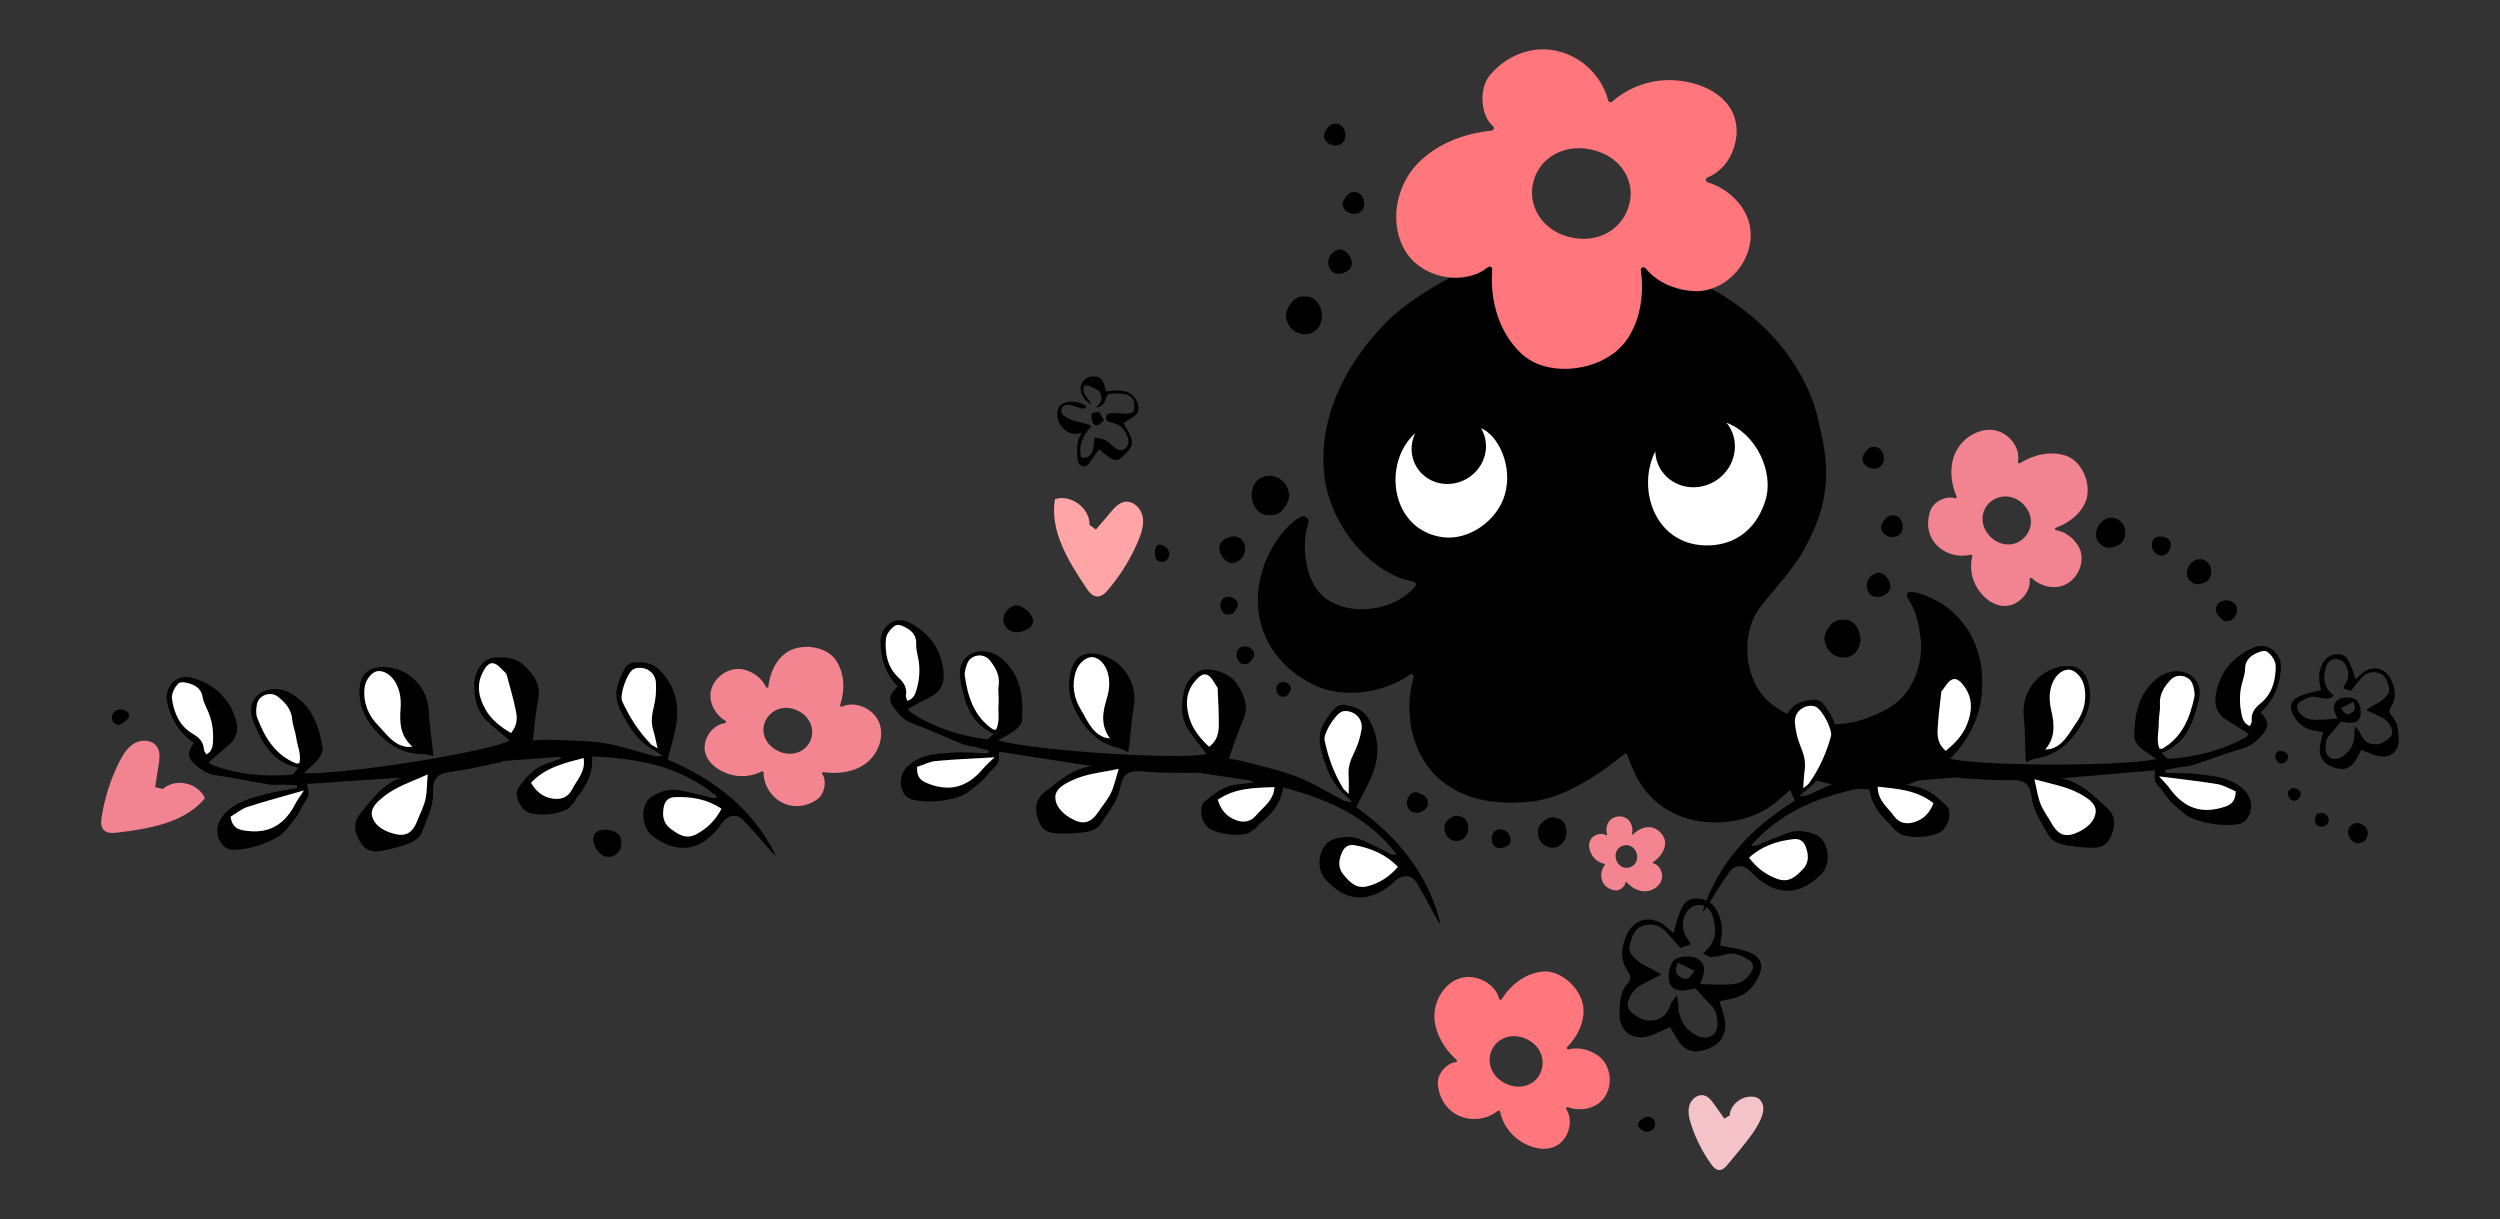<svg xmlns="http://www.w3.org/2000/svg" id="Layer_1" data-name="Layer 1" width="855.75" height="417.38" viewBox="0 0 855.75 417.38"><rect x="0" y="0" width="855.75" height="417.38" fill="#333333" stroke="none"/><g><path d="M459.62,69.47c-.38,4.06,6.7,5.53,7.34.71.24-1.85-.91-4.11-2.65-4.39-2.26-.36-3.14.81-4.23,2.55-.24.39-.42.76-.46,1.14Z"></path><path d="M460.08,93.37c-5.87,2.24-7.69-6.3-1.9-7.93,2.9-.82,7.55,5.77,1.9,7.93Z" fill-rule="evenodd"></path><path d="M440.17,107.78c.35,8.02,11.24,9.27,12.3,1.18.41-3.1-1.52-6.89-4.45-7.36-3.79-.61-5.22.72-6.89,3.32-.41.64-.99,2.23-.96,2.86Z"></path><path d="M453.18,46.06c-.38,4.06,6.7,5.53,7.34.71.24-1.85-.91-4.11-2.65-4.39-2.26-.36-3.14.81-4.23,2.55-.24.39-.42.76-.46,1.14Z"></path></g><g><g><path d="M677.57,225.17c-1.68-6.73-4.1-10.58-8.28-14.81-2.69-2.72-4.6-3.96-9.46-6.2-1.15-.53-6.19-2.4-7.01-1.03-.38.65.07,1.44.48,2.07,2.78,4.27,3.65,8.97,4.17,13.91.53,5.05-.61,10.27-2.92,14.68-3.38,6.46-8.43,9.32-14.93,11.83-11.21,4.33-24.61,2.51-33.69-5.01-9.01-7.46-10.39-23.59-3.43-32.74,4.35-5.73,11.15-12.81,14.6-19.03,3.73-6.73,6.36-12.64,7.51-20.28.98-6.46.39-13.04-1.03-19.42-.99-4.47-1.89-9.14-3.66-13.44-18.49-44.95-81.5-60.41-121.04-41.87-7.64,3.58-18.36,10.39-24.18,16.29-12.32,12.51-22.69,29.82-21.63,49.83,1.09,20.72,17.77,37.08,30.54,39.05.86.13,1.34,1.1.79,1.76-6.39,7.78-21.17,10.81-30.58,4.11-7.08-5.03-8.56-18.18-6-25.61.55-1.61-1.09-3.17-2.58-2.36-5.68,3.07-10.66,10.94-12.66,16.85-5.51,16.24.31,32.65,17.68,40.92,9.2,4.38,23.14,2.83,32.32-3.76.63-.45,1.5.16,1.29.91-3.78,12.99-.47,30.68,14.22,38.59,6.9,3.72,14.67,4.73,23.26,4.21,9.37-.57,16.5-3.91,24.99-9.4,5.36-3.46,7.01-5.28,10.4-7.51,0,0,2.34,6.74,4.59,10.26,11,17.22,33.42,15.61,44.17,8.41,7.41-4.96,9.83-11.03,18.13-8.75,15.82,4.34,32.52,4.53,45.47-9.55,3.52-3.83,6.67-9.24,8.22-14.69,1.46-5.14,1.64-12.72.27-18.24Z"></path><g><path d="M484.45,148.24c-1.73,3.6-1.75,7.87.36,11.47,3.44,5.87,11.21,7.72,17.34,4.13,6.14-3.6,8.32-11.27,4.88-17.15-.02-.04-.06-.07-.08-.11,5.61,2.2,11.1,12.63,8.12,22.84-2.54,8.7-12.19,15.66-21.17,14.47-17.83-2.35-20.93-25.33-9.44-35.65Z" fill="#fff"></path><path d="M568.77,161.17c4.14,6.04,12.61,7.44,18.92,3.12,6.31-4.32,8.07-12.72,3.93-18.76-.22-.31-.49-.56-.72-.85,10.06,3.64,16.49,16.75,13.39,26.66-3.32,10.65-11.34,15.62-20.68,15.35-17.26-.51-23.41-19.39-17.01-32.21.1,2.34.77,4.66,2.17,6.71Z" fill="#fff"></path></g></g><g><path d="M423.71,207.28c.27-3.31-5.52-4.43-5.98-.5-.18,1.51.78,3.34,2.21,3.55,1.85.27,2.55-.69,3.41-2.12.19-.32.34-.62.36-.93Z"></path><path d="M420.24,184.05c6.38-2.54,8.5,6.77,2.19,8.65-3.16.94-8.34-6.2-2.19-8.65Z" fill-rule="evenodd"></path><path d="M441.3,169.71c-.48-8.35-11.84-9.51-12.83-1.06-.38,3.24,1.68,7.16,4.74,7.61,3.96.58,5.43-.82,7.13-3.56.42-.67,1-2.33.96-2.99Z"></path><path d="M429.27,224.25c.27-3.31-5.52-4.43-5.98-.5-.18,1.51.78,3.34,2.21,3.55,1.85.27,2.55-.69,3.41-2.12.19-.32.34-.62.36-.93Z"></path><path d="M441.86,235.94c.22-2.75-4.58-3.68-4.97-.41-.15,1.25.65,2.77,1.83,2.95,1.53.23,2.12-.57,2.84-1.76.16-.26.28-.52.3-.77Z"></path></g></g><g><path d="M712.27,188.92c-.37-1.43-1.19-2.67-2.16-3.78-1.62-1.84-3.82-3.21-6.27-3.64-.47-.08-.55-.68-.11-.85,5.67-2.1,9.63-6.16,10.6-10.29,1.28-5.49-1.84-12.73-7.42-14.46-5.17-1.6-10.92-.25-15.48,2.65-.37.23-.78-.07-.7-.49,1.02-4.88-3.28-10.24-8.51-10.87-1.99-.24-3.95.13-5.76.9-3.35,1.42-6.16,4.27-7.47,7.64-.48,1.23-.75,2.5-.91,3.79-.42,3.49.25,7.13,1.66,10.43.16.38-.18.75-.57.6-.7-.27-1.55-.31-2.43-.19-2.33.32-4.9,1.86-5.79,4-2.06,4.96-.94,10.7,4.05,13.93,2.78,1.8,6.35,2.37,9.57,1.58.34-.09.63.19.54.52-.93,3.69-.29,7.74,1.76,10.98,2.86,4.51,8.06,7.8,13.15,5.04.86-.46,1.6-1.06,2.26-1.73,1.73-1.75,2.73-4.06,2.47-6.43-.05-.43.52-.61.82-.3.77.78,1.71,1.39,2.71,1.88,2.46,1.22,5.42,1.55,8,.56,4.48-1.71,7.15-6.93,5.97-11.47ZM693.17,173.26c3.14,3.82,2.5,8.72-1.18,11.57-.98.76-2.08,1.21-3.22,1.42-2.84.52-5.94-.6-8.13-3.27-2.28-2.78-2.59-6.2-1.16-8.89.49-.93,1.19-1.78,2.09-2.48,3.51-2.72,8.54-2.09,11.61,1.66Z" fill="#f18490"></path><g><path d="M761.29,212.48c3.73,1.23,6.64-5.11,2.24-6.74-1.69-.63-4.06-.03-4.69,1.55-.83,2.05.08,3.12,1.48,4.52.31.31.62.56.97.67Z"></path><path d="M726.42,185.6c3.7-5.27-2.61-11.4-7.24-6.78-1.78,1.77-2.41,5.13-.78,6.86,2.11,2.25,3.67,2.1,6.01,1.26.57-.21,1.72-.93,2.01-1.34Z"></path><path d="M756.02,198.42c3.09-4.4-2.17-9.51-6.04-5.65-1.48,1.48-2.01,4.28-.65,5.72,1.76,1.87,3.06,1.75,5.01,1.05.48-.17,1.43-.78,1.68-1.12Z"></path><path d="M742.78,187.92c-1.78,4.72-7.88,1.26-5.77-3.09,1.06-2.18,7.49-1.45,5.77,3.09Z" fill-rule="evenodd"></path></g></g><path d="M599.14,78.38c-.68-5.31-4.06-10.03-8.56-13.08-1.83-1.24-3.78-2.27-5.9-2.84-.85-.23-1.06-1.35-.25-1.68,4.44-1.78,7.62-5.64,9.08-10.22.56-1.74.92-3.57.94-5.46.09-11.22-10.67-16.99-21.38-17.63-7.69-.46-15.49,2.24-21.16,7.28-.52.46-1.26.23-1.44-.44-1.64-6.22-6.04-11.75-11.85-14.79-10.46-5.46-21.7-1.98-28.57,6.15-2.96,3.5-3.26,9.33-1.63,13.57.62,1.61,1.49,3,2.63,3.94.64.52.29,1.46-.53,1.54-7.21.69-14.29,2.96-20.1,6.93-2.14,1.47-4.14,3.13-5.87,5.08-4.75,5.38-7.17,12.81-6.52,19.83.35,3.79,1.56,7.47,3.86,10.63,6.05,8.3,19.64,10.58,27.35,4.3.66-.54,1.6-.12,1.54.72-.83,10.45,2.2,21.51,9.93,28.79,8.35,7.86,24.16,6.39,32.69-.91,6.44-5.51,9.9-16.03,8.26-27.63-.13-.91,1.01-1.33,1.6-.61,3.08,3.75,7.6,6.22,12.39,7.24,2.9.62,5.87.84,8.76.14,9.18-2.23,15.91-11.65,14.72-20.86ZM524.64,63.26c.39-2.19,1.24-4.17,2.43-5.88,3.43-4.94,9.79-7.61,16.88-6.33,6.82,1.22,11.74,5.44,13.5,10.76.71,2.13.95,4.43.53,6.8-1.58,8.92-9.66,14.58-19.42,12.83-9.55-1.71-15.43-9.66-13.92-18.18Z" fill="#ff777c"></path><g><path d="M484.62,271.16c-3.9.21-4.3,7.12.36,7.05,1.79-.03,3.76-1.44,3.79-3.13.03-2.19-1.21-2.86-3.01-3.64-.4-.17-.78-.29-1.14-.27Z"></path><path d="M526.6,283.43c-1.52,6.22,6.53,9.61,9.15,3.65,1-2.28.37-5.62-1.76-6.63-2.77-1.31-4.16-.62-6.02,1-.46.4-1.26,1.48-1.38,1.97Z"></path><path d="M494.58,282.26c-1.27,5.18,5.45,8.01,7.63,3.05.84-1.9.31-4.68-1.47-5.53-2.31-1.1-3.47-.52-5.01.84-.38.33-1.05,1.24-1.15,1.64Z"></path><path d="M510.62,287.19c-.05-5.01,6.84-4.01,6.46.77-.19,2.4-6.41,4.05-6.46-.77Z" fill-rule="evenodd"></path></g><g><path d="M350.25,216.01c-6.76,2.23-9.59-5.91-3.33-8.62,3.13-1.36,11.26,6,3.33,8.62Z" fill-rule="evenodd"></path><g><path d="M372.95,179.67c.14-5.75-6.37-10.59-11.84-8.8-1.82,10.83,4.56,21.16,10.66,30.3.93,1.4,2.12,2.95,3.8,3.01,1.54.06,2.79-1.18,3.79-2.36,4.22-4.99,7.69-10.61,10.23-16.63,1.13-2.68,2.1-5.6,1.52-8.44-.58-2.85-3.25-5.45-6.11-4.97-2,.34-3.49,1.98-4.8,3.53-1.69,1.99-3.37,3.97-5.06,5.96" fill="#ffa5a8"></path><path d="M398.66,187.01c3.52,2.21.54,7.11-2.64,4.71-1.04-.79-1.49-7.3,2.64-4.71Z" fill-rule="evenodd"></path></g><g><path d="M375.23,139.57c.95-1.45,2.23-2.33,1.75-3.86-.21-.67-.36-1.56-.85-1.91-1.41-1.01-2.95-1.85-4.83-1.9-1.59,2.87,1.6,4.24,2.13,6.62-3.7-2.58-4.39-5.81-2.7-7.99,1.11-1.44,2.56-1.77,4.21-1.65,1.65.12,2.49,1.19,2.95,2.67.24.78.5,1.56.77,2.43,2.57-.32,5.04-.63,7.47.33,2.45.97,4.22,4.28,3.39,6.72-.17.51-.65.98-1.11,1.3-1.23.86-2.53,1.62-3.91,2.49.72,1.24,1.53,2.47,2.16,3.78,1.35,2.79,1.04,4.27-1.14,6.45-3.19,3.17-3.76,3.2-7.29.39-.71-.56-1.41-1.14-2.02-1.63-1.16,1.62-2.16,3.05-3.19,4.46-.6.83-1.24,1.64-2.47,1.27-1.34-.41-1.71-1.41-1.74-2.71-.06-2.81-.58-5.67,1.51-8.71-3.25,1.08-5.19-.17-6.89-2.05-1.54-1.7-2-4.58-1.03-6.59.14-.29.37-.55.61-.78,1.91-1.82,6.95-1.57,8.9.51-.6.73-1.23.83-2.14.47-1.16-.46-2.38-.77-3.6-1.06-1.38-.33-2.49.21-2.82,1.4-.33,1.19.13,1.86,1.26,2.59,2.2,1.4,4.65,1.8,7.06,2.43.57.15,1.11.42,1.96.75-2.98,3.25-4.56,6.59-3.53,10.76,1.9.52,3.22-.41,3.81-1.98.53-1.42.5-3.05.73-4.77,2,.21,3.96.59,5.5,2.2.46.48,1.07.8,1.57,1.24.99.86,2.13,1.2,3.22.46,1.12-.76,1.57-2.1,1.26-3.35-.68-2.74-2.24-4.81-5.14-5.57-1.1-.29-2.49-.25-2.4-1.95.06-1.22.69-1.47,2.95-1.45,2.15.02,4.34.67,6.4-.4.94-3.6-.2-5.6-3.7-6.2-1.37-.23-2.81-.06-4.22,0-1.03.04-1.28.86-1.57,1.7-.76,2.18-1.01,2.39-3.31,3.09Z"></path><path d="M373.73,141.41c.9-.21,1.68-.39,2.48-.57.58,1.05,1.08,1.96,1.68,3.07-1.01.46-1.4,2.02-2.93,1.64-.98-.24-1.52-2.08-1.23-4.13Z"></path></g></g><g><path d="M643.94,180.11c-.38,4.06,6.7,5.53,7.34.71.24-1.85-.91-4.11-2.65-4.39-2.26-.36-3.14.81-4.23,2.55-.24.39-.42.76-.46,1.14Z"></path><path d="M644.41,204.01c-5.87,2.24-7.69-6.3-1.9-7.93,2.9-.82,7.55,5.77,1.9,7.93Z" fill-rule="evenodd"></path><path d="M624.49,218.42c.35,8.02,11.24,9.27,12.3,1.18.41-3.1-1.52-6.89-4.45-7.36-3.79-.61-5.22.72-6.89,3.32-.41.64-.99,2.23-.96,2.86Z"></path><path d="M637.5,156.7c-.38,4.06,6.7,5.53,7.34.71.24-1.85-.91-4.11-2.65-4.39-2.26-.36-3.14.81-4.23,2.55-.24.39-.42.76-.46,1.14Z"></path></g><g><path d="M301.38,219.63c-.03-5.4,5.23-9.01,9.96-6.52,6.92,3.64,11.08,9.46,11.68,17.34.25,3.3-.98,6.3-4.31,7.97-2.65,1.33-5.22,2.81-7.96,4.3.55.6.79.99,1.13,1.21,7.83,5.13,16.53,7.86,25.72,9.17.6.08,1.35-.94,2.6-1.86-8.29-3.83-10.04-11-11.4-18.22-.56-2.97-.4-6.15,2.38-8.4,3.41-2.75,8.73-2.03,12.3,1.31,6.06,5.68,6.84,12.94,6.37,20.54-.07,1.2-1.23,2.59-2.27,3.4-1.72,1.34-3.75,2.29-5.94,3.58,13.59,3.7,63.44,6.75,71.28,4.61-1.81-2.41-3.7-4.93-5.58-7.45-3.25-4.37-3.22-9.27-1.99-14.2,1.04-4.16,4.86-7.69,8.25-7.28,3.58.43,7.32,1.48,9.55,4.65,2.65,3.76,4.49,7.87,2.38,12.65-.88,1.99-1.65,4.04-2.4,6.08-.83,2.28-1.58,4.58-2.48,7.2,1.98.35,3.57.51,5.09.93,6.18,1.69,12.52,3.01,18.46,5.33,5.53,2.16,10.63,5.44,15.95,8.16.63.32,1.47.25,2.74.44-2.12-2.14-3.99-3.63-5.37-5.5-2.79-3.8-4.28-8.16-5.37-12.78-.72-3.08-.6-5.79.84-8.42,1.04-1.91,2.34-3.72,3.79-5.33.69-.76,2.08-1.42,3.04-1.29,3.35.45,6.55,1.35,8.52,4.58,3.51,5.75,3.99,11.92,1.86,18.07-1.48,4.29-3.94,8.25-5.97,12.36,14.06,10.11,24.72,22.82,28.91,40.16-.91-.92-1.46-2.08-2.07-3.2-2.02-3.69-3.91-7.46-6.13-11.02-1.69-2.69-4.17-2.97-6.79-1.15-.71.5-1.29,1.19-1.97,1.74-8.02,6.42-15.76,5.9-22.63-1.98-3.5-4.01-1.89-11.86,2.7-13.43,3.11-1.06,6.34-1.33,9.45-.04,2.81,1.17,5.49,2.63,8.27,3.87,1.19.53,2.23,1.77,4.13,1.29-9.91-13.03-23.54-18.88-38.86-22.96-.85,5.57-4.09,9.31-8.1,12.51-.56.45-.92,1.18-1.51,1.58-1.07.73-2.19,1.7-3.39,1.88-3.94.6-7.88.07-11.53-1.49-3.39-1.44-4.83-7.61-2.26-9.75,3.12-2.6,6.37-5.18,10.66-5.71,1.88-.23,3.75-.44,5.96-.7-.6-.4-.82-.66-1.08-.7-6.02-.92-12.05-1.82-18.08-2.69-.55-.08-1.13.12-1.7.11-5.5-.12-11.04.07-16.5-.48-5.32-.53-7.28.45-8.32,5.7-.96,4.86-4.25,8.48-6.78,12.46-.86,1.36-3.12,2.29-4.87,2.54-3.43.49-6.96.63-10.42.41-3.69-.23-5.5-2.21-6.4-6.15-.74-3.26,0-5.88,2.86-8.06,4.93-3.76,9.49-8.07,16.14-8.74-10.64-1.66-21.29-3.32-31.96-4.98.06,3.86.02,3.82-2.61,6.43-1.33,1.31-2.34,3-3.79,4.12-2.48,1.93-4.98,4.32-7.86,5.12-4.87,1.36-10.05,1.87-15.15.81-.93-.19-1.97-.72-2.57-1.42-2.42-2.8-2.14-7.19.55-9.87,4.42-4.41,10.25-4.53,15.88-4.87,3.96-.24,7.95.18,11.93.3.05-.32.1-.63.14-.95-1.47-.41-2.94-.86-4.42-1.22-1.55-.38-3.21-.48-4.67-1.07-5.77-2.33-11.43-4.95-17.25-7.14-2.95-1.11-4.72-3.27-6.4-5.58-1.76-2.42-1.25-4.44,1.57-6.9-4.24-4.5-5.86-9.64-5.89-15.38ZM366.57,267.3c-2.46,1.21-5.42,2.79-5.33,5.76.09,2.84,2.28,5.18,4.85,6.76,4.39,2.7,7.14,2.15,9.87-1.93,1.44-2.15,3.17-4.15,4.29-6.45,1.12-2.31,1.63-4.92,2.67-8.24-5.86,1.22-11.36,1.65-16.35,4.1ZM341.8,240.88c.18-2.01-.26-4.09.02-6.08.51-3.52-.96-6.21-3.01-8.77-2.1-2.63-6.5-2.04-7.72,1.13-.51,1.33-1.01,2.88-.82,4.24,1.03,7.2,3.2,13.88,9.62,18.27.19.13.53.05,1.04.09,1.39-2.81.58-5.91.85-8.87ZM461.6,265.4c-.22-2.87.7-5.32,1.97-7.87,1.21-2.41,2.04-5.12,2.47-7.78.57-3.52-2.09-6.31-5.57-6.36-.41,0-.86.1-1.24.27-2.31,1.02-6.3,7.45-5.82,9.75,1.23,5.85,3.23,11.43,6.41,16.53.29.47.8.8,1.84,1.79-.02-2.68.07-4.52-.07-6.34ZM417.17,248.63c.1-4.18-.21-8.37-.35-12.55,0-.29,0-.64-.16-.85-1.07-1.47-1.9-3.49-3.36-4.19-1.59-.77-3.12.78-4.31,2.21-3.25,3.9-3.17,8.35-1.79,12.74,1.18,3.74,3.64,6.81,6.69,9.62,2.69-2.04,3.21-4.54,3.27-6.98ZM313.88,235.5c.91-3.41,1.11-6.87.37-10.37-.33-1.56-.75-3.17-.65-4.73.14-2.18-.88-3.79-2.37-4.85-1.31-.93-3.58-2.05-4.59-1.51-1.56.84-3.23,2.94-3.38,4.63-.42,4.87.49,9.71,4.27,13.23,1.95,1.82,3.03,3.59,2.58,6.25-.09.5.29,1.07.49,1.72,2.32-.71,2.8-2.6,3.28-4.38ZM463.67,289.33c-2.08-.38-3.45.61-4.22,2.29-1.21,2.63-1.59,5.42.45,7.81,2.16,2.54,4.33,5.03,8.43,3.88,4.05-1.14,7.32-3.24,10.17-6.58-4.06-4.27-9.15-6.38-14.82-7.41ZM317.19,268c7.69,3.21,13.9,1.59,19.4-4.99.95-1.13,2.1-2.09,3.82-3.77-7.32.43-13.7.66-20.04,1.26-2.21.21-4.34,1.33-6.42,2-.24,3.38,1.22,4.65,3.25,5.49ZM416.84,273.76c1.04,3.33,2.88,5.67,6.07,6.9,2.76,1.06,5.21.69,7.12-1.63,2.34-2.84,5.92-4.86,6.21-9.61-6.71.31-13.33.18-19.41,4.34Z"></path><path d="M382.92,256.05c-5.84-1.31-10.01-4.8-13.11-9.76-3.18-5.1-4.92-10.46-3.26-16.56,1.32-4.84,4.51-6.88,9.42-5.8,8.44,1.86,13.64,9.94,12.06,18.37-.69,3.69-.88,7.47-1.31,11.2-.13,1.13-.29,2.27-.52,4.01-1.48-.67-2.34-1.25-3.28-1.46ZM378.83,239.15c.88-2.93,1.24-5.92.31-9-.84-2.77-2.85-4.99-5.14-5.22-2.05-.2-4.73,1.98-5.65,4.68-1.6,4.72-.8,9.33,1.69,13.38,2.14,3.47,3.61,7.71,7.94,9.39.39.15.83.17,1.95.38-3.34-4.59-2.47-9.06-1.1-13.61Z"></path><path d="M382.93,263.2c-5.86,1.22-11.36,1.65-16.35,4.1-2.46,1.21-5.42,2.79-5.33,5.76.09,2.84,2.28,5.18,4.85,6.76,4.39,2.7,7.14,2.15,9.87-1.93,1.44-2.15,3.17-4.15,4.29-6.45,1.12-2.31,1.63-4.92,2.67-8.24Z" fill="#fff"></path><path d="M340.95,249.75c1.39-2.81.58-5.91.85-8.87.18-2.01-.26-4.09.02-6.08.51-3.52-.96-6.21-3.01-8.77-2.1-2.63-6.5-2.04-7.72,1.13-.51,1.33-1.01,2.88-.82,4.24,1.03,7.2,3.2,13.88,9.62,18.27.19.13.53.05,1.04.09Z" fill="#fff"></path><path d="M461.67,271.73c-.02-2.68.07-4.52-.07-6.34-.22-2.87.7-5.32,1.97-7.87,1.21-2.41,2.04-5.12,2.47-7.78.57-3.52-2.09-6.31-5.57-6.36-.41,0-.86.1-1.24.27-2.31,1.02-6.3,7.45-5.82,9.75,1.23,5.85,3.23,11.43,6.41,16.53.29.47.8.8,1.84,1.79Z" fill="#fff"></path><path d="M413.9,255.61c2.69-2.04,3.21-4.54,3.27-6.98.1-4.18-.21-8.37-.35-12.55,0-.29,0-.64-.16-.85-1.07-1.47-1.9-3.49-3.36-4.19-1.59-.77-3.12.78-4.31,2.21-3.25,3.9-3.17,8.35-1.79,12.74,1.18,3.74,3.64,6.81,6.69,9.62Z" fill="#fff"></path><path d="M310.6,239.88c2.32-.71,2.8-2.6,3.28-4.38.91-3.41,1.11-6.87.37-10.37-.33-1.56-.75-3.17-.65-4.73.14-2.18-.88-3.79-2.37-4.85-1.31-.93-3.58-2.05-4.59-1.51-1.56.84-3.23,2.94-3.38,4.63-.42,4.87.49,9.71,4.27,13.23,1.95,1.82,3.03,3.59,2.58,6.25-.09.5.29,1.07.49,1.72Z" fill="#fff"></path><path d="M478.49,296.73c-4.06-4.27-9.15-6.38-14.82-7.41-2.08-.38-3.45.61-4.22,2.29-1.21,2.63-1.59,5.42.45,7.81,2.16,2.54,4.33,5.03,8.43,3.88,4.05-1.14,7.32-3.24,10.17-6.58Z" fill="#fff"></path><path d="M313.94,262.51c-.24,3.38,1.22,4.65,3.25,5.49,7.69,3.21,13.9,1.59,19.4-4.99.95-1.13,2.1-2.09,3.82-3.77-7.32.43-13.7.66-20.04,1.26-2.21.21-4.34,1.33-6.42,2Z" fill="#fff"></path><path d="M436.25,269.42c-6.71.31-13.33.18-19.41,4.34,1.04,3.33,2.88,5.67,6.07,6.9,2.76,1.06,5.21.69,7.12-1.63,2.34-2.84,5.92-4.86,6.21-9.61Z" fill="#fff"></path><path d="M379.93,252.77c-3.34-4.59-2.47-9.06-1.1-13.61.88-2.93,1.24-5.92.31-9-.84-2.77-2.85-4.99-5.14-5.22-2.05-.2-4.73,1.98-5.65,4.68-1.6,4.72-.8,9.33,1.69,13.38,2.14,3.47,3.61,7.71,7.94,9.39.39.15.83.17,1.95.38Z" fill="#fff"></path></g><g><path d="M773.81,243.89c2.64,2.65,3.01,4.7,1.08,6.99-1.84,2.19-3.76,4.22-6.77,5.13-5.96,1.78-11.78,4.01-17.7,5.93-1.5.49-3.16.47-4.73.74-1.51.26-3,.61-4.5.91.03.32.05.64.08.95,3.98.15,7.99.02,11.92.53,5.6.73,11.4,1.25,15.51,5.96,2.5,2.86,2.48,7.26-.14,9.89-.65.66-1.73,1.11-2.67,1.24-5.17.7-10.29-.17-15.06-1.86-2.82-1-5.15-3.56-7.49-5.65-1.37-1.23-2.26-2.97-3.5-4.38-2.45-2.78-2.48-2.75-2.16-6.6-10.76.92-21.49,1.84-32.23,2.75,6.59,1.13,10.84,5.74,15.5,9.84,2.71,2.38,3.26,5.04,2.29,8.24-1.16,3.86-3.11,5.71-6.81,5.69-3.46-.02-6.98-.41-10.36-1.13-1.72-.37-3.91-1.45-4.68-2.87-2.24-4.14-5.27-7.99-5.89-12.9-.67-5.3-2.56-6.42-7.9-6.26-5.49.16-10.99-.4-16.49-.67-.57-.03-1.14-.27-1.69-.23-6.08.45-12.15.93-18.23,1.43-.26.02-.5.27-1.13.62,2.18.41,4.04.75,5.9,1.11,4.24.82,7.31,3.63,10.23,6.44,2.41,2.31.55,8.36-2.93,9.57-3.75,1.3-7.71,1.55-11.6.68-1.19-.26-2.23-1.31-3.26-2.11-.56-.44-.86-1.19-1.4-1.68-3.78-3.47-6.75-7.43-7.21-13.04-15.57,3.01-29.57,7.91-40.36,20.21,1.86.62,2.98-.55,4.21-1,2.86-1.05,5.64-2.32,8.52-3.29,3.19-1.08,6.4-.58,9.42.69,4.47,1.88,5.52,9.83,1.76,13.58-7.41,7.39-15.16,7.37-22.72.4-.64-.59-1.17-1.32-1.85-1.87-2.48-1.99-4.98-1.89-6.85.68-2.47,3.39-4.62,7.02-6.88,10.56-.69,1.07-1.31,2.19-2.29,3.04,5.38-17,16.9-28.95,31.63-38.05-1.74-4.25-3.92-8.36-5.1-12.75-1.69-6.28-.79-12.4,3.11-17.9,2.19-3.09,5.45-3.76,8.82-3.98.97-.06,2.31.7,2.94,1.5,1.34,1.71,2.51,3.61,3.41,5.58,1.25,2.72,1.18,5.44.25,8.46-1.4,4.53-3.2,8.78-6.24,12.38-1.5,1.77-3.47,3.13-5.73,5.12,1.28-.1,2.11.03,2.77-.25,5.5-2.35,10.81-5.26,16.48-7.04,6.09-1.9,12.5-2.78,18.78-4.04,1.54-.31,3.14-.36,5.14-.57-.72-2.68-1.3-5.03-1.98-7.36-.61-2.09-1.24-4.19-1.98-6.24-1.77-4.91.35-8.89,3.26-12.45,2.45-3,6.25-3.79,9.85-3.97,3.4-.17,6.97,3.61,7.72,7.83.89,5,.58,9.9-2.97,14.02-2.05,2.39-4.11,4.76-6.08,7.05,7.67,2.69,57.61,3.1,71.43.35-2.1-1.44-4.06-2.52-5.68-3.98-.98-.88-2.04-2.35-2.03-3.55.06-7.62,1.34-14.8,7.78-20.05,3.79-3.09,9.14-3.43,12.36-.46,2.63,2.43,2.56,5.62,1.8,8.54-1.86,7.11-4.1,14.14-12.64,17.39,1.18,1.01,1.86,2.08,2.46,2.04,9.25-.66,18.12-2.78,26.29-7.36.36-.2.63-.57,1.21-1.13-2.62-1.67-5.09-3.33-7.64-4.84-3.21-1.9-4.23-4.98-3.75-8.25,1.15-7.82,5.7-13.33,12.85-16.48,4.9-2.15,9.89,1.82,9.48,7.2-.43,5.72-2.4,10.73-6.95,14.93ZM696.38,266.76c.81,3.38,1.14,6.02,2.09,8.4.95,2.37,2.54,4.49,3.83,6.73,2.44,4.26,5.14,5,9.71,2.61,2.68-1.4,5.03-3.58,5.31-6.41.3-2.96-2.54-4.74-4.92-6.11-4.81-2.79-10.27-3.6-16.03-5.22ZM739.19,256.26c.51,0,.84.1,1.05-.02,6.71-3.93,9.34-10.44,10.87-17.55.29-1.34-.1-2.92-.52-4.28-1-3.24-5.34-4.13-7.62-1.66-2.22,2.41-3.87,5-3.61,8.54.15,2-.44,4.05-.4,6.06.06,2.97-.96,6.01.24,8.91ZM617.24,269.81c1.1-.92,1.64-1.22,1.96-1.66,3.53-4.87,5.91-10.3,7.54-16.05.64-2.26-2.89-8.95-5.13-10.13-.37-.19-.8-.33-1.22-.35-3.47-.19-6.32,2.41-5.99,5.95.25,2.69.89,5.45,1.93,7.94,1.09,2.62,1.84,5.14,1.42,7.99-.27,1.81-.3,3.65-.51,6.32ZM666.01,257.04c3.24-2.59,5.91-5.48,7.34-9.13,1.68-4.29,2.07-8.72-.9-12.84-1.08-1.5-2.5-3.15-4.14-2.5-1.5.6-2.47,2.56-3.64,3.95-.17.2-.18.55-.21.84-.43,4.16-1.03,8.32-1.22,12.5-.11,2.43.23,4.96,2.78,7.19ZM770.16,248.52c.24-.64.66-1.18.61-1.69-.27-2.69.93-4.38,3.01-6.05,4.02-3.25,5.26-8.02,5.18-12.91-.03-1.7-1.55-3.91-3.05-4.85-.96-.61-3.31.35-4.68,1.19-1.57.96-2.69,2.49-2.71,4.68,0,1.56-.54,3.14-.97,4.67-.98,3.44-1.02,6.9-.35,10.37.35,1.81.7,3.73,2.97,4.6ZM598.72,293.59c2.61,3.53,5.72,5.85,9.68,7.27,4.02,1.44,6.35-.9,8.68-3.28,2.2-2.25,2.02-5.06.99-7.76-.66-1.73-1.95-2.81-4.06-2.58-5.73.63-10.96,2.38-15.3,6.36ZM765.25,270.86c-2.03-.82-4.07-2.08-6.26-2.44-6.29-1.04-12.64-1.71-19.91-2.65,1.59,1.79,2.68,2.83,3.55,4.02,5.03,6.94,11.11,8.99,19.01,6.33,2.08-.7,3.62-1.86,3.62-5.25ZM642.75,269.27c-.04,4.76,3.39,7.02,5.53,10.02,1.75,2.45,4.17,2.98,6.99,2.12,3.28-1,5.27-3.21,6.54-6.46-5.78-4.57-12.39-4.9-19.06-5.67Z"></path><path d="M693.51,260.87c-.1-1.75-.19-2.89-.24-4.03-.17-3.76-.09-7.54-.53-11.27-.99-8.52,4.75-16.22,13.3-17.49,4.98-.74,8.02,1.52,9,6.44,1.23,6.19-.87,11.42-4.4,16.29-3.43,4.73-7.84,7.93-13.75,8.83-.95.14-1.85.66-3.38,1.23ZM700.1,256.57c1.12-.13,1.57-.12,1.97-.24,4.44-1.38,6.2-5.51,8.57-8.82,2.77-3.86,3.88-8.41,2.62-13.23-.72-2.76-3.25-5.12-5.31-5.06-2.3.07-4.46,2.15-5.49,4.85-1.14,3-.99,6.01-.32,8.99,1.05,4.64,1.61,9.16-2.04,13.51Z"></path><path d="M696.38,266.76c5.76,1.62,11.22,2.44,16.03,5.22,2.37,1.38,5.22,3.16,4.92,6.11-.29,2.83-2.63,5.01-5.31,6.41-4.57,2.39-7.27,1.65-9.71-2.61-1.28-2.24-2.88-4.36-3.83-6.73-.95-2.38-1.28-5.02-2.09-8.4Z" fill="#fff"></path><path d="M739.19,256.26c-1.19-2.9-.17-5.94-.24-8.91-.04-2.02.55-4.06.4-6.06-.26-3.55,1.38-6.13,3.61-8.54,2.28-2.47,6.63-1.58,7.62,1.66.42,1.36.81,2.95.52,4.28-1.53,7.11-4.16,13.62-10.87,17.55-.2.12-.54.02-1.05.02Z" fill="#fff"></path><path d="M617.24,269.81c.21-2.67.24-4.51.51-6.32.42-2.85-.33-5.36-1.42-7.99-1.04-2.49-1.68-5.25-1.93-7.94-.33-3.55,2.52-6.15,5.99-5.95.41.02.85.16,1.22.35,2.24,1.18,5.77,7.87,5.13,10.13-1.63,5.75-4.02,11.18-7.54,16.05-.32.45-.86.74-1.96,1.66Z" fill="#fff"></path><path d="M666.01,257.04c-2.55-2.23-2.89-4.75-2.78-7.19.19-4.18.79-8.33,1.22-12.5.03-.29.05-.64.21-.84,1.17-1.39,2.14-3.35,3.64-3.95,1.64-.65,3.06,1,4.14,2.5,2.97,4.12,2.59,8.55.9,12.84-1.43,3.65-4.11,6.54-7.34,9.13Z" fill="#fff"></path><path d="M770.16,248.52c-2.26-.86-2.62-2.79-2.97-4.6-.67-3.47-.63-6.93.35-10.37.44-1.53.96-3.11.97-4.67.01-2.19,1.14-3.72,2.71-4.68,1.37-.84,3.72-1.79,4.68-1.19,1.49.94,3.02,3.16,3.05,4.85.08,4.88-1.16,9.65-5.18,12.91-2.07,1.68-3.28,3.37-3.01,6.05.05.5-.37,1.05-.61,1.69Z" fill="#fff"></path><path d="M598.72,293.59c4.34-3.98,9.57-5.73,15.3-6.36,2.1-.23,3.4.84,4.06,2.58,1.03,2.7,1.21,5.51-.99,7.76-2.33,2.38-4.67,4.72-8.68,3.28-3.97-1.42-7.08-3.74-9.68-7.27Z" fill="#fff"></path><path d="M765.25,270.86c0,3.39-1.54,4.55-3.62,5.25-7.89,2.67-13.97.62-19.01-6.33-.87-1.19-1.95-2.23-3.55-4.02,7.27.94,13.62,1.61,19.91,2.65,2.19.36,4.23,1.62,6.26,2.44Z" fill="#fff"></path><path d="M642.75,269.27c6.67.77,13.29,1.1,19.06,5.67-1.27,3.25-3.26,5.46-6.54,6.46-2.83.87-5.25.33-6.99-2.12-2.14-2.99-5.57-5.26-5.53-10.02Z" fill="#fff"></path><path d="M700.1,256.57c3.65-4.34,3.09-8.87,2.04-13.51-.68-2.99-.83-5.99.32-8.99,1.03-2.7,3.19-4.78,5.49-4.85,2.06-.06,4.59,2.3,5.31,5.06,1.26,4.82.15,9.37-2.62,13.23-2.37,3.31-4.14,7.44-8.57,8.82-.4.12-.84.11-1.97.24Z" fill="#fff"></path></g><path d="M592.05,381.83c.27-4.43,5.59-7.72,9.67-5.99,6.26,4.52-4.88,15.97-10.17,22.59-.81,1.01-1.82,2.13-3.12,2.06-1.19-.06-2.07-1.09-2.76-2.06-2.92-4.11-5.22-8.66-6.78-13.45-.7-2.13-1.25-4.44-.61-6.59.63-2.15,2.85-3.98,5.02-3.42,1.52.39,2.55,1.75,3.46,3.03,1.17,1.64,2.33,3.27,3.5,4.91" fill="#f4c3c9"></path><g><path d="M560.64,385.01c.08-.87.98-1.79,2.04-2.4,1.27-.73,2.92-.31,3.63.97,0,0,.01.02.02.03.54.81.05,2.9-1.12,3.4-1.67.66-3.04.51-4.37-1.41-.12-.17-.21-.38-.19-.59Z" fill-rule="evenodd"></path><g><path d="M551.2,280.68c-.92.89-1.37,2.19-1.34,3.46.01.52.08,1.03.26,1.5.07.19-.12.39-.29.29-.94-.57-2.11-.61-3.18-.23-.41.15-.81.34-1.17.61-2.15,1.59-1.8,4.41-.47,6.5.95,1.5,2.52,2.56,4.25,2.89.16.03.21.2.11.33-.97,1.2-1.43,2.8-1.22,4.32.37,2.73,2.56,4.32,5.04,4.43,1.07.05,2.22-.73,2.81-1.64.22-.34.37-.71.4-1.05.01-.19.24-.26.37-.12,1.11,1.24,2.5,2.23,4.04,2.75.57.19,1.16.32,1.76.36,1.67.11,3.42-.5,4.67-1.63.68-.61,1.22-1.36,1.51-2.24.77-2.31-.64-5.17-2.88-5.7-.19-.05-.24-.28-.07-.39,2.11-1.34,3.81-3.48,4.15-5.96.37-2.68-2.05-5.41-4.6-5.95-1.92-.41-4.4.45-6.39,2.42-.16.15-.39,0-.33-.21.3-1.11.16-2.3-.29-3.34-.27-.63-.63-1.21-1.16-1.65-1.67-1.39-4.38-1.29-5.97.25ZM558.39,296.69c-.47.24-.96.37-1.45.39-1.41.07-2.78-.73-3.49-2.23-.69-1.44-.55-2.96.23-4.05.31-.44.72-.81,1.23-1.07,1.92-.98,4.09-.29,5.08,1.78.97,2.02.24,4.25-1.59,5.19Z" fill="#f38590"></path><path d="M572.81,319.4c.85-2.81,1.36-5.04,2.2-7.13.99-2.47,2.34-4.76,5.53-4.71,3.1.05,5.57,1.17,7.12,4.08,1.49,2.79,2.06,5.68,1.6,8.8-.17,1.17-.34,2.35-.46,3.17,3.48.78,6.83,1.11,9.82,2.31,4.61,1.86,5.24,4.76,2.93,9.2-2.25,4.3-5.79,6.45-10.46,7.08-.74.1-1.47.33-2.48.56.59,1.99,1.24,3.8,1.66,5.66,1.12,4.94-.96,8.82-5.57,10.57-5.14,1.95-8.19.84-11.05-4.03-.67-1.15-1.35-2.3-1.99-3.4-2.61,1.12-4.89,2.39-7.33,3.09-5.78,1.65-10.09-1.76-9.96-7.8.08-3.66.16-7.39,2.9-10.34,1.32-1.42.76-2.83-.15-4.17-2.61-3.84-2.12-7.82-.54-11.82,2.35-5.93,8.31-7.56,13.33-3.67.84.65,1.6,1.4,2.9,2.55ZM580.4,338.27c-5.1,1.36-7.29.97-8.68-1.35-1.11-1.86-.39-6.6,1.23-8.19,1.53-1.5,6.3-1.84,8.25-.46,3.48,2.44,1.83,5.54.75,8.6,3.26.06,6.32.26,9.35.12,1.78-.08,3.82-.28,5.24-1.2,1.53-1,3.14-2.76,3.49-4.44.46-2.24-1.92-3.14-3.71-4.03-1.85-.92-3.69-1.19-5.74-.57-1.59.48-3.29.74-4.95.83-.69.04-1.42-.63-2.65-1.22,4.88-3.99,4.76-8.66,2.97-13.57-1.12-3.09-4.96-4.02-7.48-1.88-2.85,2.42-3.21,7.54-.78,10.46.35.42.54.98,1,1.83-1.47.56-2.67,1.02-3.46,1.32-1.78-2.02-3.21-3.65-4.65-5.26-1.96-2.2-4.28-3.23-7.33-2.62-3.71.74-4.48,3.6-5.34,6.61-.88,3.11,1.43,4.45,3.18,6,1.12.98,2.64,1.5,3.97,2.24,1,.56,1.99,1.14,3.58,2.05-2.82,1.49-5.05,2.67-7.28,3.85-2.57,1.37-4.68,5.3-4.05,7.51.52,1.8,4.66,4.45,6.98,4.45,4.13.01,6.19-1.59,7.68-5.79.27-.77.98-1.4,2.07-2.89.26,2.05.46,2.93.48,3.81.08,4.57,2.73,8.55,6.87,10.23,3.76,1.52,6.75-.67,6.49-4.76-.14-2.16-.44-4.19-2.17-5.84-1.86-1.78-3.49-3.79-5.32-5.8ZM574.31,329.52c-.74,2.01-1.25,3.68,1,4.97,2.02,1.16,2.8.78,4.7-2.26-1.76-.84-3.51-1.67-5.7-2.71Z"></path></g><path d="M548.61,362.81c-1.04-1.24-2.41-2.11-3.89-2.78-2.43-1.1-5.21-1.49-7.78-.84-.49.12-.85-.43-.5-.79,4.48-4.56,6.37-10.29,5.33-14.8-1.38-5.97-7.83-11.74-14.04-11-5.75.69-10.66,4.55-13.68,9.41-.25.39-.79.27-.91-.18-1.34-5.25-8.04-8.66-13.38-6.98-2.03.64-3.75,1.86-5.14,3.41-2.56,2.87-3.91,6.91-3.57,10.81.13,1.42.46,2.79.93,4.13,1.26,3.63,3.63,6.91,6.57,9.55.34.3.18.82-.27.85-.81.04-1.64.37-2.43.87-2.1,1.33-3.85,3.99-3.69,6.48.38,5.79,4.18,10.96,10.54,11.95,3.53.55,7.25-.45,9.99-2.65.29-.23.69-.09.77.28.86,4.05,3.4,7.76,6.92,10.05,4.9,3.19,11.49,4.15,15.09-.8.61-.83,1.04-1.75,1.36-2.7.84-2.48.7-5.2-.67-7.42-.25-.4.21-.83.65-.65,1.12.44,2.31.62,3.51.67,2.96.12,5.97-.86,7.99-2.96,3.51-3.65,3.61-9.96.31-13.92ZM522.73,355.76c4.85,2.39,6.56,7.49,4.36,11.92-.58,1.18-1.44,2.11-2.44,2.81-2.5,1.76-6.02,2.02-9.41.35-3.52-1.74-5.45-4.97-5.35-8.25.03-1.14.3-2.28.84-3.37,2.1-4.22,7.25-5.81,11.99-3.46Z" fill="#ff777c"></path></g><g><path d="M782.78,257.87c1.52,1.84-1.42,4.88-3.31,2.76-.73-.81-.92-2.29-.17-3,.97-.92,1.78-.65,2.88-.16.24.11.46.23.6.4Z"></path><path d="M787.12,270.59c1.52,1.84-1.42,4.88-3.31,2.76-.73-.81-.92-2.29-.17-3,.97-.92,1.78-.65,2.88-.16.24.11.46.23.6.4Z"></path><path d="M795.22,282.88c3.58-.85,1.64-5.58-1.7-4.46-1.67.56-1.74,5.28,1.7,4.46Z" fill-rule="evenodd"></path><path d="M809.85,283.18c2.27,3.66-2.18,7.5-5.09,4.24-1.12-1.25-1.41-3.51-.25-4.6,1.5-1.42,2.53-1.26,4.05-.61.38.16,1.11.69,1.29.97Z"></path></g><g><path d="M42.28,243.02c-3.98-1.22-5.74,4.24-1.84,5.08,1.28.27,6.5-3.64,1.84-5.08Z" fill-rule="evenodd"></path><path d="M203.68,289.69c2.73,6.58,10.74,3.4,8.71-3.11-1.02-3.26-11.9-4.6-8.71,3.11Z" fill-rule="evenodd"></path><path d="M55.75,270.05c4.26-3.86,12.18-2.1,14.39,3.21-7.01,8.45-19,10.38-29.9,11.73-1.67.21-3.62.32-4.76-.91-1.05-1.13-.93-2.89-.69-4.41,1.01-6.46,3.01-12.76,5.9-18.61,1.29-2.6,2.87-5.25,5.4-6.67,2.53-1.42,6.25-1.1,7.76,1.38,1.05,1.74.78,3.94.46,5.94-.4,2.57-.8,5.15-1.2,7.72" fill="#f18490"></path><g><path d="M57.26,240.5c-1.21-5.26,3.12-9.94,8.28-8.55,7.55,2.03,12.88,6.79,15.2,14.35.97,3.16.43,6.36-2.46,8.72-2.29,1.88-4.48,3.89-6.82,5.94.67.46.98.79,1.37.94,8.76,3.29,17.86,4.04,27.1,3.3.6-.05,1.11-1.21,2.13-2.39-8.93-1.91-12.21-8.52-15.12-15.27-1.2-2.77-1.75-5.91.48-8.72,2.73-3.43,8.07-3.9,12.28-1.42,7.16,4.22,9.51,11.12,10.72,18.64.19,1.18-.64,2.8-1.47,3.82-1.38,1.69-3.15,3.05-5.01,4.79,14.07.62,63.37-7.34,70.55-11.15-2.29-1.96-4.69-3.99-7.08-6.04-4.13-3.55-5.18-8.34-5.05-13.41.1-4.29,3.06-8.57,6.45-8.91,3.58-.36,7.47-.16,10.34,2.44,3.41,3.08,6.11,6.69,5.1,11.82-.42,2.14-.73,4.3-1.01,6.46-.31,2.4-.54,4.82-.84,7.57,2.01-.09,3.59-.28,5.17-.21,6.4.29,12.87.19,19.18,1.15,5.87.89,11.56,2.97,17.35,4.46.69.18,1.49-.08,2.77-.17-2.53-1.62-4.69-2.67-6.44-4.19-3.56-3.1-5.97-7.02-8.04-11.29-1.38-2.84-1.85-5.52-1.03-8.4.6-2.09,1.46-4.15,2.53-6.04.5-.89,1.71-1.84,2.68-1.93,3.37-.29,6.69-.12,9.32,2.6,4.69,4.84,6.51,10.75,5.78,17.22-.51,4.51-2.04,8.91-3.12,13.37,15.94,6.77,29.13,16.84,37.02,32.83-1.09-.7-1.88-1.71-2.72-2.66-2.78-3.16-5.45-6.42-8.4-9.4-2.24-2.26-4.72-1.98-6.87.36-.59.64-1,1.44-1.54,2.13-6.41,8.03-14.08,9.22-22.52,3.04-4.29-3.14-4.45-11.15-.32-13.69,2.8-1.72,5.89-2.69,9.21-2.11,3,.52,5.94,1.36,8.92,1.96,1.28.26,2.56,1.24,4.31.35-12.53-10.53-27.12-13.25-42.96-13.87.4,5.62-1.94,9.98-5.16,13.98-.45.56-.64,1.35-1.13,1.87-.89.95-1.77,2.13-2.9,2.58-3.72,1.45-7.67,1.79-11.57,1.08-3.62-.66-6.38-6.36-4.35-9.01,2.47-3.22,5.08-6.46,9.14-7.91,1.78-.64,3.57-1.26,5.66-1.99-.67-.26-.95-.46-1.21-.45-6.08.43-12.16.87-18.23,1.34-.55.04-1.08.37-1.64.48-5.39,1.09-10.75,2.49-16.2,3.15-5.31.65-7,2.04-6.87,7.39.13,4.95-2.29,9.21-3.88,13.64-.54,1.52-2.54,2.92-4.19,3.55-3.24,1.23-6.65,2.14-10.07,2.69-3.66.58-5.86-.95-7.59-4.59-1.44-3.02-1.29-5.73,1.02-8.49,3.98-4.75,7.49-9.95,13.83-12.07-10.75.72-21.49,1.44-32.27,2.16.9,3.75.86,3.72-1.13,6.85-1.01,1.57-1.62,3.44-2.79,4.86-2,2.42-3.91,5.31-6.55,6.72-4.46,2.39-9.39,4.03-14.6,4.12-.95.02-2.08-.27-2.82-.82-2.98-2.2-3.66-6.55-1.63-9.75,3.35-5.27,9.01-6.67,14.43-8.24,3.81-1.1,7.8-1.57,11.7-2.33-.02-.32-.05-.64-.07-.96-1.53-.08-3.05-.19-4.58-.22-1.6-.03-3.23.24-4.79-.02-6.14-1-12.24-2.32-18.4-3.18-3.12-.44-5.32-2.15-7.47-4.04-2.25-1.98-2.2-4.05.01-7.07-5.13-3.46-7.83-8.12-9.12-13.71ZM131.32,272.69c-2.14,1.72-4.68,3.91-3.94,6.79.71,2.75,3.36,4.55,6.22,5.53,4.88,1.67,7.44.53,9.21-4.05.93-2.41,2.19-4.74,2.77-7.23.58-2.5.51-5.16.8-8.62-5.45,2.47-10.72,4.11-15.05,7.59ZM101.36,252.36c-.26-2-1.16-3.93-1.31-5.93-.28-3.55-2.3-5.85-4.86-7.9-2.63-2.1-6.79-.56-7.28,2.79-.21,1.41-.35,3.03.13,4.31,2.58,6.8,6.17,12.84,13.4,15.71.22.09.53-.06,1.04-.14.74-3.04-.73-5.9-1.11-8.84ZM223.61,249.98c-.85-2.75-.49-5.35.2-8.11.65-2.62.87-5.44.71-8.14-.21-3.56-3.42-5.7-6.83-4.98-.4.09-.82.29-1.15.53-2.03,1.5-4.52,8.65-3.54,10.79,2.48,5.43,5.66,10.44,9.88,14.72.39.39.96.6,2.19,1.35-.61-2.61-.92-4.42-1.46-6.17ZM176.59,243.37c-.82-4.1-2.04-8.12-3.1-12.17-.07-.28-.14-.62-.34-.79-1.37-1.19-2.62-2.99-4.19-3.35-1.72-.4-2.87,1.45-3.72,3.1-2.32,4.52-1.26,8.84,1.05,12.83,1.97,3.39,5.05,5.84,8.64,7.91,2.18-2.59,2.14-5.14,1.66-7.52ZM72.93,253.23c.14-3.53-.43-6.95-1.92-10.19-.66-1.45-1.42-2.93-1.67-4.47-.34-2.16-1.69-3.5-3.38-4.21-1.48-.62-3.95-1.21-4.81-.46-1.33,1.16-2.51,3.58-2.28,5.26.66,4.84,2.61,9.37,7.07,11.97,2.3,1.34,3.75,2.83,3.89,5.53.03.5.52.98.86,1.57,2.11-1.2,2.16-3.16,2.24-4.99ZM230.88,272.87c-2.11.09-3.23,1.35-3.62,3.16-.61,2.83-.36,5.63,2.15,7.52,2.66,2,5.33,3.96,9.08,1.93,3.7-2,6.43-4.77,8.47-8.65-4.89-3.28-10.33-4.22-16.09-3.97ZM83.3,284.22c8.21,1.44,13.91-1.5,17.83-9.13.68-1.31,1.59-2.5,2.9-4.51-7.04,2.03-13.22,3.65-19.28,5.63-2.11.69-3.94,2.24-5.82,3.36.51,3.35,2.21,4.27,4.37,4.65ZM181.78,267.96c1.75,3.02,4.05,4.9,7.44,5.4,2.92.43,5.24-.47,6.59-3.15,1.66-3.28,4.71-6.04,3.95-10.74-6.48,1.77-12.97,3.1-17.98,8.49Z"></path><path d="M144.8,258.13c-5.98,0-10.82-2.49-14.93-6.65-4.22-4.28-7.1-9.13-6.81-15.44.22-5.01,2.89-7.7,7.92-7.73,8.64-.04,15.49,6.7,15.79,15.27.13,3.75.78,7.48,1.18,11.22.12,1.14.21,2.27.38,4.02-1.59-.33-2.56-.71-3.52-.71ZM137.1,242.54c.22-3.05-.09-6.05-1.67-8.84-1.43-2.52-3.87-4.25-6.16-3.96-2.04.25-4.19,2.97-4.48,5.81-.52,4.96,1.27,9.28,4.59,12.68,2.85,2.91,5.21,6.73,9.81,7.42.41.06.85-.02,1.98-.06-4.27-3.74-4.4-8.3-4.06-13.04Z"></path><path d="M146.38,265.1c-5.45,2.47-10.72,4.11-15.05,7.59-2.14,1.72-4.68,3.91-3.94,6.79.71,2.75,3.36,4.55,6.22,5.53,4.88,1.67,7.44.53,9.21-4.05.93-2.41,2.19-4.74,2.77-7.23.58-2.5.51-5.16.8-8.62Z" fill="#fff"></path><path d="M102.47,261.2c.74-3.04-.73-5.9-1.11-8.84-.26-2-1.16-3.93-1.31-5.93-.28-3.55-2.3-5.85-4.86-7.9-2.63-2.1-6.79-.56-7.28,2.79-.21,1.41-.35,3.03.13,4.31,2.58,6.8,6.17,12.84,13.4,15.71.22.09.53-.06,1.04-.14Z" fill="#fff"></path><path d="M225.07,256.14c-.61-2.61-.92-4.42-1.46-6.17-.85-2.75-.49-5.35.2-8.11.65-2.62.87-5.44.71-8.14-.21-3.56-3.42-5.7-6.83-4.98-.4.09-.82.29-1.15.53-2.03,1.5-4.52,8.65-3.54,10.79,2.48,5.43,5.66,10.44,9.88,14.72.39.39.96.6,2.19,1.35Z" fill="#fff"></path><path d="M174.93,250.9c2.18-2.59,2.14-5.14,1.66-7.52-.82-4.1-2.04-8.12-3.1-12.17-.07-.28-.14-.62-.34-.79-1.37-1.19-2.62-2.99-4.19-3.35-1.72-.4-2.87,1.45-3.72,3.1-2.32,4.52-1.26,8.84,1.05,12.83,1.97,3.39,5.05,5.84,8.64,7.91Z" fill="#fff"></path><path d="M70.69,258.23c2.11-1.2,2.16-3.16,2.24-4.99.14-3.53-.43-6.95-1.92-10.19-.66-1.45-1.42-2.93-1.67-4.47-.34-2.16-1.69-3.5-3.38-4.21-1.48-.62-3.95-1.21-4.81-.46-1.33,1.16-2.51,3.58-2.28,5.26.66,4.84,2.61,9.37,7.07,11.97,2.3,1.34,3.75,2.83,3.89,5.53.03.5.52.98.86,1.57Z" fill="#fff"></path><path d="M246.97,276.84c-4.89-3.28-10.33-4.22-16.09-3.97-2.11.09-3.23,1.35-3.62,3.16-.61,2.83-.36,5.63,2.15,7.52,2.66,2,5.33,3.96,9.08,1.93,3.7-2,6.43-4.77,8.47-8.65Z" fill="#fff"></path><path d="M78.92,279.57c.51,3.35,2.21,4.27,4.37,4.65,8.21,1.44,13.91-1.5,17.83-9.13.68-1.31,1.59-2.5,2.9-4.51-7.04,2.03-13.22,3.65-19.28,5.63-2.11.69-3.94,2.24-5.82,3.36Z" fill="#fff"></path><path d="M199.77,259.47c-6.48,1.77-12.97,3.1-17.98,8.49,1.75,3.02,4.05,4.9,7.44,5.4,2.92.43,5.24-.47,6.59-3.15,1.66-3.28,4.71-6.04,3.95-10.74Z" fill="#fff"></path><path d="M141.16,255.58c-4.27-3.74-4.4-8.3-4.06-13.04.22-3.05-.09-6.05-1.67-8.84-1.43-2.52-3.87-4.25-6.16-3.96-2.04.25-4.19,2.97-4.48,5.81-.52,4.96,1.27,9.28,4.59,12.68,2.85,2.91,5.21,6.73,9.81,7.42.41.06.85-.02,1.98-.06Z" fill="#fff"></path></g><path d="M243.23,237.24c-.32,2.65.74,5.34,2.54,7.36.73.82,1.55,1.56,2.5,2.09.38.21.35.78-.08.84-2.36.32-4.37,1.8-5.63,3.83-.48.77-.88,1.61-1.12,2.52-1.41,5.41,3.08,9.51,8.17,11.12,3.66,1.16,7.75.8,11.11-.93.3-.16.64.04.64.39.03,3.21,1.48,6.41,3.92,8.59,4.38,3.91,10.24,3.6,14.54.51,1.85-1.33,2.71-4.11,2.44-6.36-.1-.85-.35-1.63-.79-2.22-.24-.33.04-.74.44-.68,3.56.54,7.26.31,10.55-.9,1.21-.45,2.38-1.01,3.45-1.74,2.95-2.02,5.02-5.31,5.57-8.78.29-1.87.16-3.8-.57-5.6-1.91-4.75-8.19-7.5-12.68-5.41-.39.18-.79-.14-.65-.54,1.68-4.95,1.56-10.65-1.29-15.11-3.08-4.81-10.89-6.03-15.9-3.55-3.78,1.87-6.74,6.53-7.36,12.34-.05.45-.65.52-.85.1-1.03-2.19-2.91-3.93-5.1-5.01-1.32-.65-2.73-1.12-4.21-1.13-4.71-.04-9.1,3.69-9.65,8.28ZM277.36,253.63c-.46,1.01-1.11,1.86-1.89,2.54-2.26,1.97-5.66,2.48-8.92,1-3.14-1.42-5.01-4.06-5.21-6.84-.08-1.12.08-2.25.57-3.35,1.85-4.11,6.44-5.86,10.94-3.83,4.4,1.99,6.27,6.55,4.5,10.47Z" fill="#f38590"></path></g><path d="M808.44,230.55c3.64-3.09,8.18-2.06,10.13,2.32,1.32,2.96,1.82,5.93-.02,8.9-.64,1.04-1.01,2.11.03,3.13,2.15,2.13,2.34,4.93,2.52,7.67.3,4.53-2.83,7.23-7.23,6.18-1.86-.44-3.61-1.32-5.61-2.08-.45.84-.91,1.73-1.38,2.61-1.98,3.75-4.24,4.69-8.16,3.39-3.52-1.16-5.21-4.01-4.53-7.75.26-1.41.68-2.78,1.06-4.3-.77-.14-1.32-.29-1.88-.34-3.52-.32-6.26-1.82-8.09-4.97-1.88-3.25-1.51-5.45,1.9-7,2.21-1,4.72-1.36,7.3-2.06-.12-.62-.28-1.49-.45-2.37-.45-2.32-.11-4.51.91-6.66,1.07-2.23,2.88-3.16,5.21-3.3,2.39-.14,3.48,1.53,4.3,3.35.7,1.55,1.16,3.2,1.89,5.28.94-.91,1.49-1.49,2.1-2.01ZM797.47,251.52c-1.24,1.3-1.41,2.83-1.44,4.46-.06,3.08,2.26,4.63,5.03,3.36,3.05-1.4,4.92-4.47,4.83-7.9-.02-.66.1-1.33.23-2.87.87,1.09,1.42,1.53,1.65,2.11,1.26,3.1,2.86,4.24,5.96,4.1,1.75-.08,4.77-2.2,5.1-3.57.4-1.68-1.32-4.56-3.29-5.51-1.71-.82-3.43-1.63-5.59-2.66,1.17-.74,1.89-1.21,2.62-1.66.98-.6,2.1-1.04,2.91-1.81,1.27-1.22,2.96-2.3,2.19-4.61-.74-2.23-1.41-4.35-4.22-4.79-2.31-.36-4.01.49-5.42,2.2-1.03,1.26-2.05,2.53-3.32,4.1-.61-.2-1.52-.5-2.64-.88.31-.65.44-1.07.69-1.4,1.73-2.27,1.28-6.1-.93-7.82-1.96-1.52-4.81-.7-5.55,1.66-1.18,3.75-1.12,7.26,2.68,10.09-.9.49-1.43,1.01-1.95,1.01-1.25-.01-2.53-.15-3.74-.46-1.56-.4-2.94-.13-4.29.62-1.31.73-3.07,1.48-2.65,3.15.32,1.25,1.59,2.52,2.77,3.22,1.09.65,2.63.72,3.97.73,2.28,0,4.57-.24,7.02-.4-.91-2.26-2.25-4.53.28-6.48,1.42-1.09,5.01-1,6.21.08,1.27,1.14,1.97,4.68,1.2,6.11-.96,1.79-2.6,2.15-6.47,1.3-1.31,1.57-2.47,3.14-3.81,4.53ZM801.37,242.44c1.53,2.22,2.12,2.48,3.6,1.54,1.65-1.04,1.21-2.28.59-3.77-1.61.86-2.9,1.54-4.19,2.22Z"></path></svg>